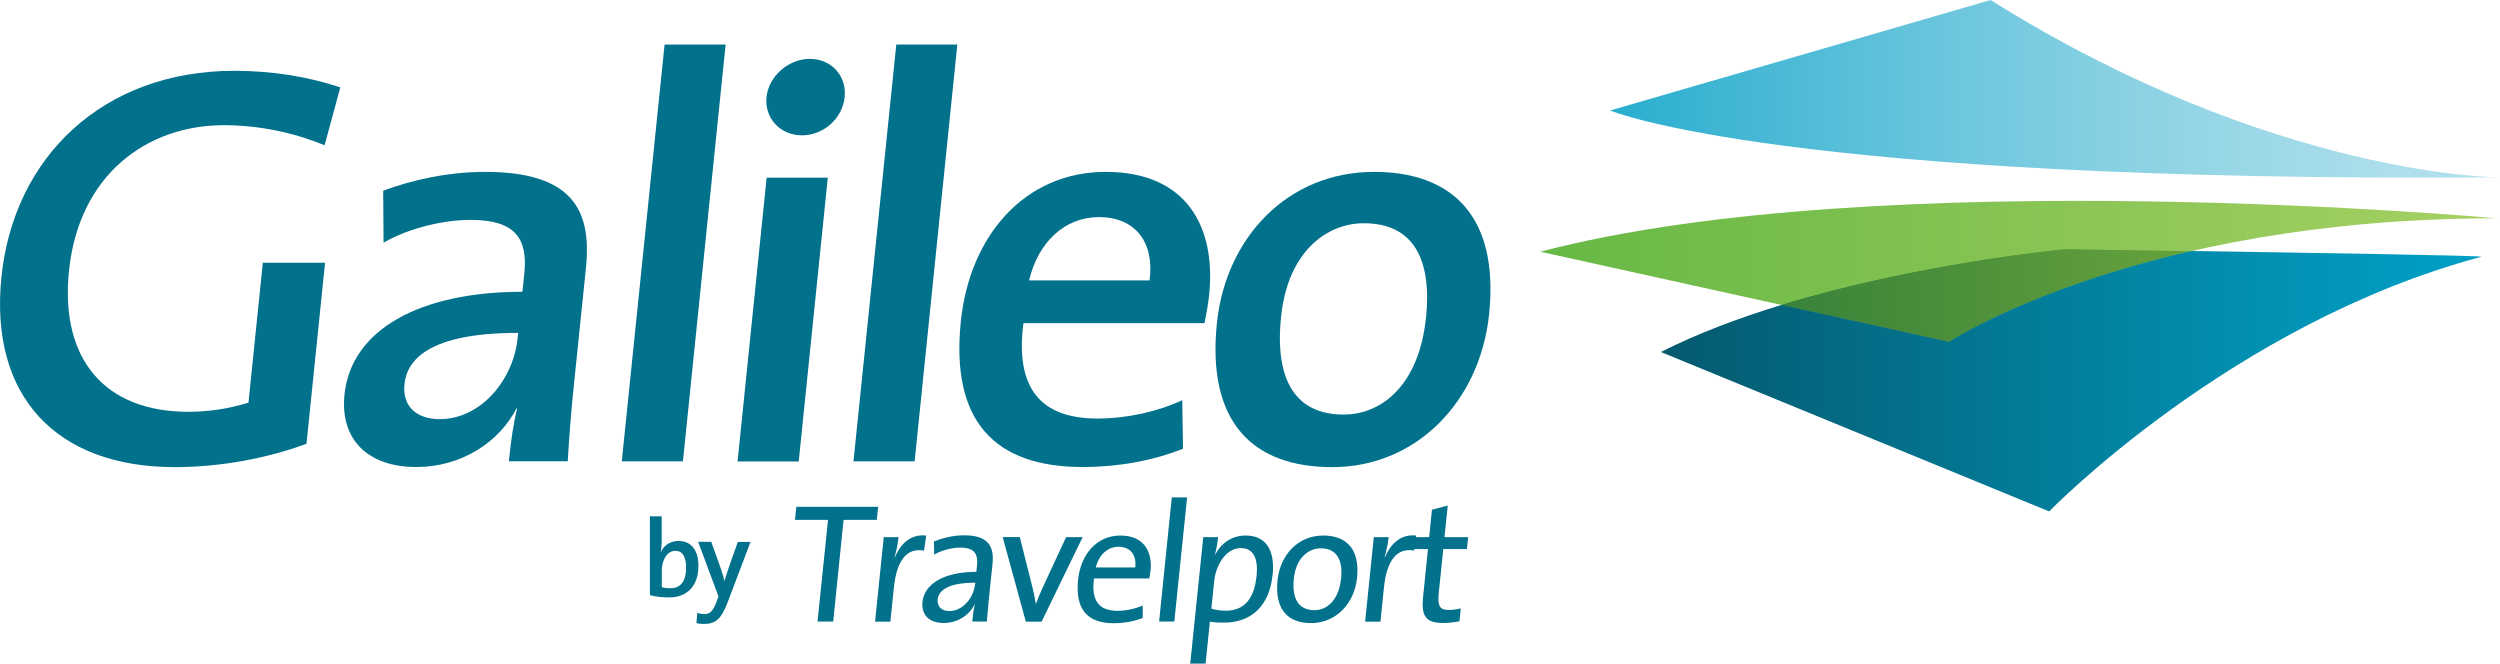 <?xml version="1.0" encoding="UTF-8"?><svg id="uuid-1189e18c-d315-479d-8364-5bad29bfdf8a" xmlns="http://www.w3.org/2000/svg" xmlns:xlink="http://www.w3.org/1999/xlink" viewBox="0 0 207.27 55.02"><defs><linearGradient id="uuid-f5d26fbb-f6ca-4a52-bfbd-f6fae7e31d2b" x1="133.49" y1="7.37" x2="207.27" y2="7.37" gradientUnits="userSpaceOnUse"><stop offset="0" stop-color="#29aecf"/><stop offset=".07" stop-color="#35b2d1"/><stop offset=".38" stop-color="#6cc6dd"/><stop offset=".65" stop-color="#93d5e5"/><stop offset=".87" stop-color="#acdeeb"/><stop offset="1" stop-color="#b5e2ed"/></linearGradient><linearGradient id="uuid-11372c6a-86be-4589-a5e6-6c2c183957e6" x1="127.7" y1="22.5" x2="206.99" y2="22.5" gradientUnits="userSpaceOnUse"><stop offset="0" stop-color="#67b845"/><stop offset="1" stop-color="#a6d063"/></linearGradient><linearGradient id="uuid-9905de24-abb4-4961-8653-c2e7370161e7" x1="147.7" y1="24.5" x2="181.68" y2="24.5" gradientUnits="userSpaceOnUse"><stop offset="0" stop-color="#1e6f38"/><stop offset=".78" stop-color="#71aa3d"/><stop offset="1" stop-color="#8abc3f"/></linearGradient><clipPath id="uuid-d9cdf5d5-f173-47b9-bffe-96acc85ce661"><path d="M181.68,20.82c-13.27,3.04-20.09,7.53-20.09,7.53l-13.89-3.06c11.46-3.5,23.47-4.62,23.47-4.62l10.51,.16Z" style="fill:url(#uuid-9905de24-abb4-4961-8653-c2e7370161e7);"/></clipPath><linearGradient id="uuid-65ebb503-f221-4f40-8499-9777b890b726" x1="127.7" y1="22.5" x2="206.99" y2="22.5" xlink:href="#uuid-9905de24-abb4-4961-8653-c2e7370161e7"/><linearGradient id="uuid-8dd37449-82ab-403d-a1e5-6e0789f47f9f" x1="137.69" y1="31.62" x2="205.73" y2="31.62" xlink:href="#uuid-9905de24-abb4-4961-8653-c2e7370161e7"/><linearGradient id="uuid-17541546-8347-4488-97a2-833a55dcd29a" x1="137.69" y1="31.62" x2="205.73" y2="31.62" gradientUnits="userSpaceOnUse"><stop offset="0" stop-color="#05596e"/><stop offset=".22" stop-color="#046a83"/><stop offset=".74" stop-color="#0291b3"/><stop offset="1" stop-color="#02a0c6"/></linearGradient></defs><g id="uuid-73b717be-3be5-4eb5-8498-0f1437ac3d78"><g><g><path d="M57.91,46.98c0-1.37-.59-2.13-1.67-2.13-.67,0-1.2,.36-1.44,.92h-.02c.05-.24,.08-.6,.08-.87v-2.09h-.98v6.53c.49,.13,.98,.19,1.61,.19,1.5,0,2.41-.99,2.41-2.56Zm-1.03,.09c0,1.22-.53,1.7-1.3,1.7-.28,0-.51-.03-.71-.09v-1.4c0-.77,.39-1.61,1.12-1.61,.61,0,.89,.5,.89,1.41Z" style="fill:#02718c; fill-rule:evenodd;"/><path d="M62.22,44.93h-1.05l-.65,1.84c-.16,.46-.36,1.05-.45,1.41h0c-.1-.38-.21-.78-.36-1.19l-.74-2.07h-1.09l1.69,4.53-.18,.48c-.29,.77-.54,.98-.99,.98-.21,0-.39-.03-.59-.1l-.07,.86c.18,.04,.43,.06,.61,.06,1.02,0,1.46-.44,2-1.85l1.88-4.97Z" style="fill:#02718c; fill-rule:evenodd;"/></g><g><path d="M28.2,7.24c-2.7-.9-5.68-1.37-8.76-1.37C8.5,5.87,1.13,13.06,.12,22.96c-1.01,9.85,4.49,15.77,14.39,15.77,3.65,0,7.6-.71,10.9-1.94l1.54-15.01h-5.16l-1.19,11.6c-1.52,.47-3.16,.76-5,.76-6.87,0-10.64-4.31-9.88-11.69,.81-7.91,6.4-12.07,12.84-12.07,2.94,0,5.81,.62,8.35,1.66l1.3-4.78Z" style="fill:#02718c; fill-rule:evenodd;"/><path d="M47.07,38.25c.11-1.99,.31-4.4,.52-6.44l.99-9.61c.5-4.83-1.17-7.95-8.37-7.95-3.03,0-6.03,.66-8.44,1.56l.03,4.31c2.12-1.23,5.02-1.89,7.2-1.89,3.69,0,4.77,1.51,4.47,4.45l-.16,1.51c-8.47,0-14.19,3.12-14.75,8.52-.38,3.74,1.94,6.01,5.96,6.01,3.74,0,6.89-2.08,8.31-4.88l.04,.05c-.32,1.28-.53,2.84-.68,4.35h4.88Zm-4.16-10.18c-.34,3.36-3,6.68-6.46,6.68-1.99,0-3.1-1.14-2.92-2.89,.21-2.04,2.05-4.26,9.43-4.26l-.05,.47Z" style="fill:#02718c; fill-rule:evenodd;"/><polygon points="56.62 38.25 60.16 3.69 55.1 3.69 51.55 38.25 56.62 38.25" style="fill:#02718c; fill-rule:evenodd;"/><path d="M70.03,8.05c.18-1.8-1.14-3.17-2.89-3.17s-3.41,1.42-3.59,3.17c-.18,1.75,1.14,3.17,2.94,3.17s3.37-1.42,3.54-3.17Zm-3.81,30.21l2.41-23.53h-5.07l-2.41,23.53h5.07Z" style="fill:#02718c; fill-rule:evenodd;"/><polygon points="75.83 38.25 79.37 3.69 74.31 3.69 70.76 38.25 75.83 38.25" style="fill:#02718c; fill-rule:evenodd;"/><path d="M100.25,24.43c.57-5.59-1.84-10.18-8.57-10.18s-11.29,5.3-12.02,12.4c-.85,8.28,2.79,12.07,10.12,12.07,2.89,0,5.83-.52,8.3-1.52l-.06-4.02c-2.04,.95-4.61,1.52-7.02,1.52-4.69,0-6.85-2.46-6.15-7.91h15.01c.19-.9,.32-1.7,.39-2.37Zm-4.94-1.18h-9.99c.75-3.17,2.95-5.25,5.79-5.25,2.98,0,4.62,2.04,4.2,5.25Z" style="fill:#02718c; fill-rule:evenodd;"/><path d="M123.46,26.04c.85-8.29-3.24-11.79-9.54-11.79-7.15,0-12.3,5.44-13.03,12.55-.85,8.29,3.04,11.93,9.57,11.93,6.96,0,12.25-5.44,13-12.69Zm-5.24,.33c-.56,5.44-3.57,8-6.83,8-3.93,0-5.73-2.79-5.18-8.1,.55-5.4,3.78-7.76,6.86-7.76,4.02,0,5.67,2.84,5.16,7.86Z" style="fill:#02718c; fill-rule:evenodd;"/></g><g><polygon points="72.69 43.1 72.81 42.02 66.02 42.02 65.91 43.1 68.65 43.1 67.78 51.53 69.08 51.53 69.94 43.1 72.69 43.1" style="fill:#02718c; fill-rule:evenodd;"/><path d="M76.8,44.4c-1.38-.16-2.2,.82-2.6,1.79h-.03c.17-.58,.28-1.23,.33-1.66h-1.23l-.72,7.01h1.27l.29-2.82c.23-2.24,1.05-3.33,2.5-3.07l.18-1.24Z" style="fill:#02718c; fill-rule:evenodd;"/><path d="M81.82,51.53c.05-.61,.11-1.35,.18-2.02l.29-2.79c.14-1.4-.34-2.34-2.35-2.34-.93,0-1.8,.23-2.51,.51l.02,1.09c.64-.37,1.51-.58,2.17-.58,1.16,0,1.48,.52,1.38,1.49l-.05,.52c-2.65,0-4.32,.97-4.47,2.51-.11,1.11,.61,1.73,1.77,1.73s2.11-.66,2.54-1.52h.03c-.11,.39-.16,.9-.21,1.4h1.23Zm-.98-3.1c-.11,1.1-.99,2.23-2.13,2.23-.65,0-1.03-.38-.97-.97,.07-.63,.68-1.38,3.12-1.38v.13Z" style="fill:#02718c; fill-rule:evenodd;"/><path d="M89.76,44.53h-1.37l-1.96,4.22c-.2,.42-.37,.87-.53,1.28h-.03c-.07-.44-.16-.87-.27-1.33l-1.05-4.17h-1.42l1.92,7.01h1.31l3.4-7.01Z" style="fill:#02718c; fill-rule:evenodd;"/><path d="M95.39,47.35c.16-1.61-.53-2.95-2.5-2.95s-3.29,1.57-3.51,3.67c-.25,2.47,.79,3.6,2.95,3.6,.87,0,1.71-.16,2.41-.44v-1.03c-.6,.27-1.38,.44-2.1,.44-1.5,0-2.19-.8-1.94-2.68h4.58c.05-.24,.09-.44,.1-.61Zm-1.27-.3h-3.27c.25-1.03,.97-1.72,1.88-1.72,.99,0,1.52,.69,1.39,1.72Z" style="fill:#02718c; fill-rule:evenodd;"/><polygon points="97.36 51.53 98.42 41.24 97.15 41.24 96.1 51.53 97.36 51.53" style="fill:#02718c; fill-rule:evenodd;"/><path d="M105.51,47.7c.22-2.14-.59-3.3-2.23-3.3-1.11,0-2.02,.59-2.52,1.57h-.03c.12-.41,.22-1.04,.26-1.44h-1.23l-1.08,10.49h1.27l.36-3.48c.4,.07,.74,.08,1.18,.08,2.27,0,3.76-1.42,4.01-3.92Zm-1.34,.11c-.21,2.02-1.18,2.82-2.52,2.82-.48,0-.87-.06-1.22-.17l.24-2.31c.13-1.23,.93-2.71,2.2-2.71,1.06,0,1.46,.86,1.31,2.37Z" style="fill:#02718c; fill-rule:evenodd;"/><path d="M112.51,47.91c.26-2.52-1.01-3.51-2.8-3.51-2.12,0-3.58,1.64-3.79,3.69-.25,2.47,.87,3.57,2.78,3.57,2.07,0,3.6-1.64,3.81-3.75Zm-1.33,.07c-.18,1.79-1.17,2.61-2.21,2.61-1.28,0-1.88-.93-1.7-2.62,.18-1.73,1.22-2.51,2.23-2.51,1.3,0,1.85,.93,1.69,2.52Z" style="fill:#02718c; fill-rule:evenodd;"/><path d="M117.43,44.4c-1.38-.16-2.2,.82-2.6,1.79h-.03c.17-.58,.28-1.23,.33-1.66h-1.23l-.72,7.01h1.27l.29-2.82c.23-2.24,1.05-3.33,2.5-3.07l.18-1.24Z" style="fill:#02718c; fill-rule:evenodd;"/><path d="M121,51.51l.11-1.07c-.29,.07-.65,.13-.97,.13-.79,0-.97-.31-.85-1.47l.37-3.58h1.96l.1-.99h-1.96l.27-2.62-1.31,.35-.23,2.27h-1.44l-.1,.99h1.44l-.41,4.03c-.15,1.51,.22,2.1,1.66,2.1,.45,0,.96-.06,1.37-.14Z" style="fill:#02718c; fill-rule:evenodd;"/></g><g><path d="M165.04,0l-31.55,9.16s14.09,5.98,73.77,5.55c0,0-18.76,0-42.23-14.71Z" style="fill:url(#uuid-f5d26fbb-f6ca-4a52-bfbd-f6fae7e31d2b); fill-rule:evenodd;"/><path d="M127.7,20.87l33.89,7.48s15.56-10.25,45.4-10.25c0,0-50.95-4.67-79.29,2.77Z" style="fill:url(#uuid-11372c6a-86be-4589-a5e6-6c2c183957e6); fill-rule:evenodd;"/><g><path d="M181.68,20.82c-13.27,3.04-20.09,7.53-20.09,7.53l-13.89-3.06c11.46-3.5,23.47-4.62,23.47-4.62l10.51,.16Z" style="fill:url(#uuid-9905de24-abb4-4961-8653-c2e7370161e7);"/><g style="clip-path:url(#uuid-d9cdf5d5-f173-47b9-bffe-96acc85ce661);"><g><path d="M127.7,20.87l33.89,7.48s15.56-10.25,45.4-10.25c0,0-50.95-4.67-79.29,2.77Z" style="fill:url(#uuid-65ebb503-f221-4f40-8499-9777b890b726); fill-rule:evenodd;"/><path d="M137.69,29.19c3.05-1.55,6.51-2.84,10.01-3.91l13.89,3.06s6.82-4.49,20.09-7.53c9.75,.15,24.44,.38,24.04,.48-20.68,5.52-35.83,21.11-35.83,21.11l-32.2-13.22Z" style="fill:url(#uuid-8dd37449-82ab-403d-a1e5-6e0789f47f9f); fill-rule:evenodd;"/></g></g></g><path d="M137.69,29.19c3.05-1.55,6.51-2.84,10.01-3.91l13.89,3.06s6.82-4.49,20.09-7.53c9.75,.15,24.44,.38,24.04,.48-20.68,5.52-35.83,21.11-35.83,21.11l-32.2-13.22Z" style="fill:url(#uuid-17541546-8347-4488-97a2-833a55dcd29a); fill-rule:evenodd;"/></g></g></g></svg>